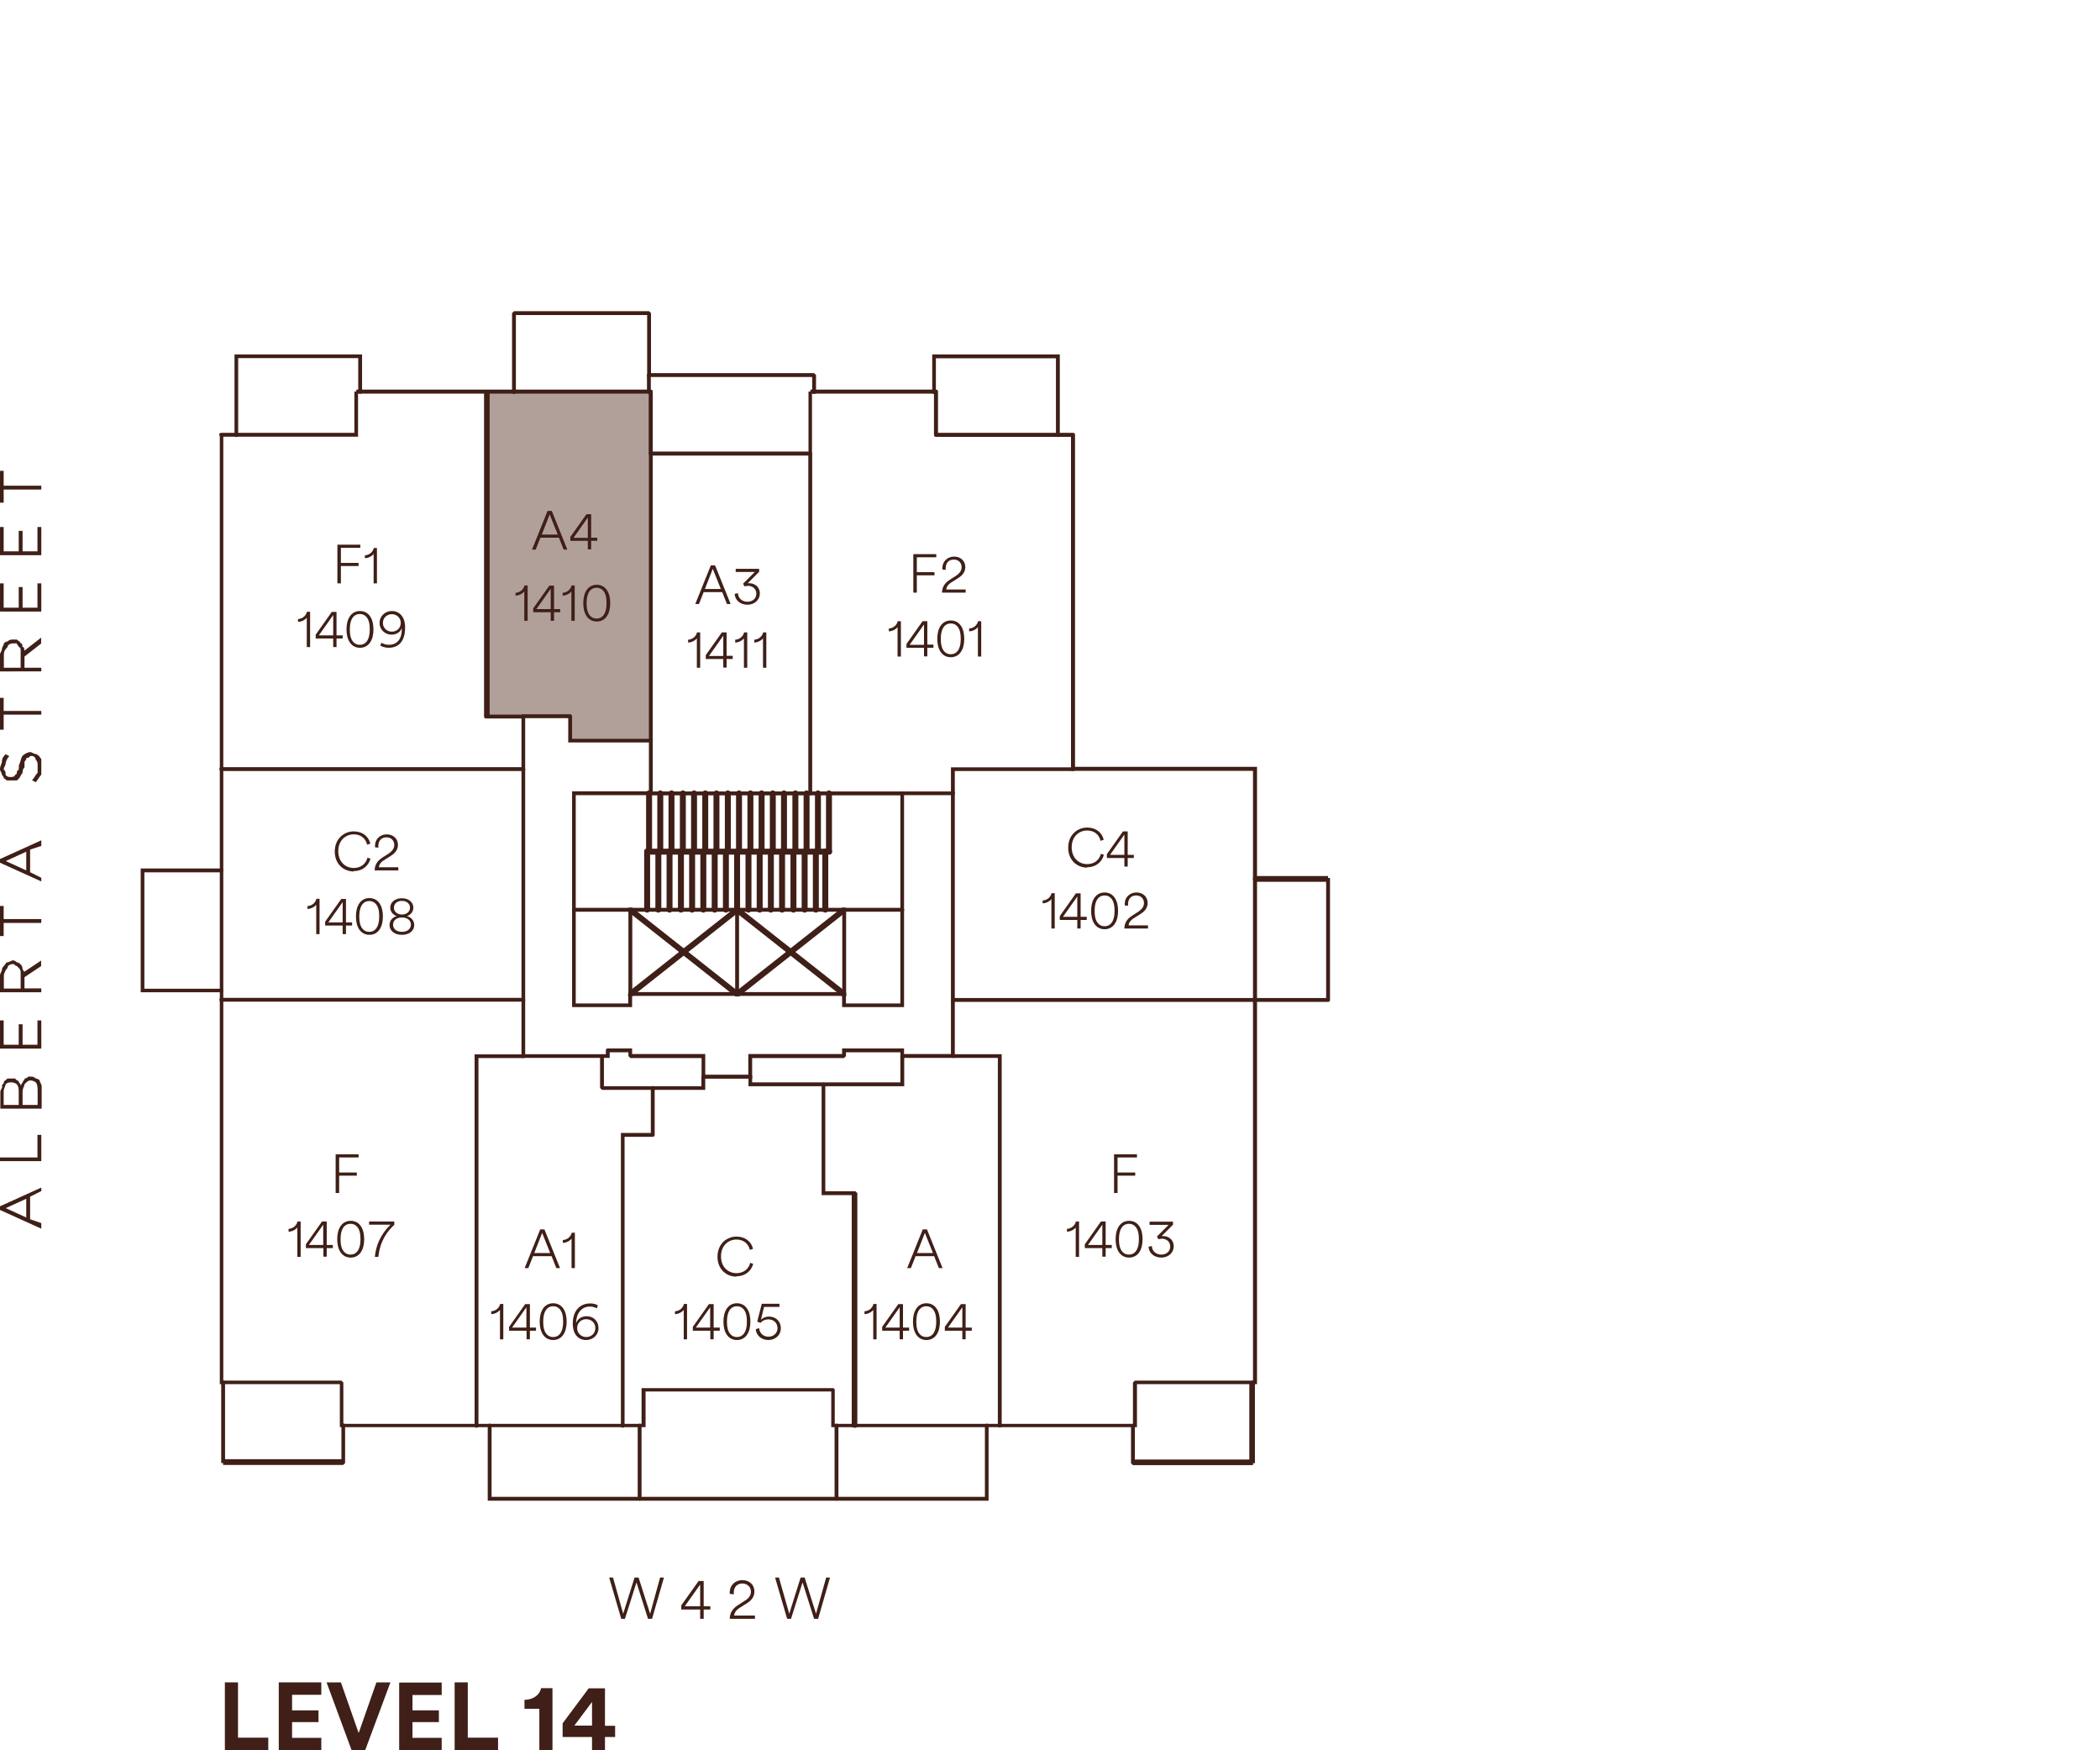 <?xml version="1.0" encoding="UTF-8"?><svg id="Layer_1" xmlns="http://www.w3.org/2000/svg" viewBox="0 0 120 100"><defs><style>.cls-1{fill:#3f1f17;}.cls-2{fill:#b1a09a;}</style></defs><polyline class="cls-2" points="37.2 22.39 27.86 22.39 27.86 25.93 27.86 40.94 32.59 40.94 32.59 42.34 37.2 42.34 37.2 40.94 37.2 25.93 37.2 22.39"/><path class="cls-1" d="M12.76,24.86v54.02h6.75l.11.11v2.36h17.04v-2.04h10.93c.07,0,.11.04.11.11v1.93h17.04v-2.36l.11-.11h6.75v-34.84h-10.4v-19.08h-7.72c-.11,0-.11-.11-.11-.11v-2.36h-6.97v3.43c0,.07-.04.11-.11.11h-9.11s-.11,0-.11-.11v-3.43h-16.61v2.46h-7.82c-.07,0-.11-.04-.11-.11s.04-.11.11-.11h7.61v-2.36h.11v-.11h16.83s.11,0,.11.11v3.43h8.9v-3.43h.11v-.11h7.18c.07,0,.11.04.11.11v2.36h7.72c.11,0,.11.11.11.11v18.97h10.4v35.27h-6.86v2.46h-17.47v-2.04h-10.61v2.04h-17.47v-2.46h-6.86V24.84c0-.07.04-.11.11-.11s.11.04.11.11"/><path class="cls-1" d="M13.4,24.86v-4.61h7.29v2.14c0,.11-.11.11-.11.11-.07,0-.11-.04-.11-.11v-1.93h-6.86v4.4c0,.11-.11.11-.11.11-.07,0-.11-.04-.11-.11"/><path class="cls-1" d="M29.26,22.39v-4.5l.11-.11h7.72l.11.11v3.43h9.32l.11.11v.97c0,.11-.11.11-.11.11-.07,0-.11-.04-.11-.11v-.86h-9.43v-3.54h-7.5v4.4c0,.07-.04.11-.11.11q-.11,0-.11-.11"/><path class="cls-1" d="M53.27,22.39v-2.14h7.29v4.61c0,.11-.11.11-.11.11-.07,0-.11-.04-.11-.11v-4.39h-6.86v1.93c0,.07-.04.11-.11.11s-.11-.04-.11-.11"/><path class="cls-1" d="M12.65,56.69h-4.61v-7.07h4.61c.07,0,.11.04.11.11q0,.11-.11.11h-4.4v6.65h4.4c.11,0,.11.11.11.11,0,.07-.04.11-.11.11"/><path class="cls-1" d="M19.72,81.45v2.14l-.11.11h-6.86v-.11h-.11v-4.61l.11-.11c.11,0,.11.11.11.11v4.39h6.65v-1.93c0-.11.11-.11.11-.11.07,0,.11.04.11.11"/><path class="cls-1" d="M56.49,81.45v4.29h-28.62v-4.29c0-.07.04-.11.11-.11q.11,0,.11.11v4.07h28.19v-4.07c0-.07.04-.11.11-.11s.11.04.11.11"/><path class="cls-1" d="M71.71,78.99v4.61h-.11v.11h-6.86l-.11-.11v-2.14c0-.07.04-.11.11-.11q.11,0,.11.11v1.93h6.54v-4.4s.11-.11.21-.11l.11.11h0Z"/><path class="cls-1" d="M71.71,50.05h4.18v.11h.11v6.97c0,.07-.04.11-.11.11h-4.18c-.07,0-.11-.04-.11-.11q0-.11.11-.11h4.07v-6.64h-4.07c-.11,0-.11-.11-.11-.22,0,0,0-.11.11-.11"/><path class="cls-1" d="M36.66,81.45v4.18c0,.07-.04.11-.11.11q-.11,0-.11-.11v-4.18c0-.11.11-.11.11-.11.07,0,.11.04.11.11"/><path class="cls-1" d="M47.91,81.45v4.18c0,.11-.11.11-.11.11-.07,0-.11-.04-.11-.11v-4.18c0-.07.04-.11.11-.11q.11,0,.11.11"/><path class="cls-1" d="M30.01,40.94v19.29h4.61v-.22c0-.07.04-.11.11-.11h1.39v.32h4.18v1.18h2.46v-1.18h5.36v-.32h3.54v.32h2.68v-14.79h-2.68v12.11h-3.54v-.64h-12v.64h-3.43v-12.33h4.39v-2.79h-4.61v-1.39h-2.57c-.07,0-.11-.04-.11-.11q0-.11.11-.11h2.68s.11,0,.11.11v1.29h4.61v3.11c0,.11-.11.11-.11.11h-4.29v11.9h3v-.54l.11-.11h12.22l.11.11v.54h3.11v-12.11h3.11v15.22h-3.11v-.32h-3.11v.22l-.11.11h-5.25v1.18h-2.89v-1.18h-4.07l-.11-.11v-.22h-1.07v.32h-5.04v-19.51s0-.11.11-.11l.11.11h-.01Z"/><path class="cls-1" d="M29.91,44.05H12.65c-.07,0-.11-.04-.11-.11q0-.11.11-.11h17.26l.11.11c0,.11-.11.11-.11.11"/><path class="cls-1" d="M27.98,22.39v18.44h1.93l.11.11c0,.11-.11.11-.11.11h-2.14s-.11,0-.11-.11v-18.54s.11-.11.21-.11l.11.11h0Z"/><path class="cls-1" d="M37.3,25.93v16.4c0,.07-.04.11-.11.11s-.11-.04-.11-.11v-16.4c0-.07.04-.11.11-.11s.11.04.11.11"/><path class="cls-1" d="M46.41,25.93v19.4s0,.11-.11.11l-.11-.11v-19.4c0-.11.11-.11.11-.11.07,0,.11.04.11.11"/><path class="cls-1" d="M29.91,60.45h-2.57v21.01c0,.07-.04.11-.11.11q-.11,0-.11-.11v-21.22h2.79l.11.11c0,.11-.11.11-.11.11"/><path class="cls-1" d="M42.98,61.52v.32h8.47v-1.5s0-.11.11-.11.11.11.11.11v1.72h-8.9v-.54c0-.07.04-.11.11-.11s.11.04.11.11"/><path class="cls-1" d="M40.3,61.52v.75h-5.9l-.11-.11v-1.82l.11-.11c.11,0,.11.11.11.11v1.72h5.57v-.54c0-.11.11-.11.11-.11.07,0,.11.04.11.11"/><path class="cls-1" d="M46.79,48.65v3.32c0,.09-.07.17-.17.17s-.17-.07-.17-.17v-3.32c0-.09.07-.17.17-.17s.17.07.17.17"/><path class="cls-1" d="M46.15,48.65v3.32c0,.09-.07.17-.17.17s-.17-.07-.17-.17v-3.32c0-.09.07-.17.17-.17s.17.07.17.17"/><path class="cls-1" d="M45.51,48.65v3.32c0,.09-.07.17-.17.17s-.17-.07-.17-.17v-3.32c0-.09.07-.17.17-.17s.17.07.17.17"/><path class="cls-1" d="M44.86,48.65v3.32c0,.09-.07.17-.17.17s-.17-.07-.17-.17v-3.32c0-.09.07-.17.17-.17s.17.07.17.17"/><path class="cls-1" d="M44.22,48.65v3.32c0,.09-.07.17-.17.17s-.17-.07-.17-.17v-3.32c0-.09.07-.17.17-.17s.17.07.17.17"/><path class="cls-1" d="M43.58,48.65v3.32c0,.09-.07.17-.17.17s-.17-.07-.17-.17v-3.32c0-.09.07-.17.17-.17s.17.07.17.17"/><path class="cls-1" d="M42.94,48.65v3.32c0,.09-.07.17-.17.17s-.17-.07-.17-.17v-3.32c0-.09.07-.17.17-.17s.17.07.17.17"/><path class="cls-1" d="M42.29,48.65v3.32c0,.09-.07.17-.17.17s-.17-.07-.17-.17v-3.32c0-.09.07-.17.17-.17s.17.07.17.17"/><path class="cls-1" d="M41.65,48.65v3.32c0,.09-.07.17-.17.17s-.17-.07-.17-.17v-3.32c0-.09.07-.17.17-.17s.17.07.17.17"/><path class="cls-1" d="M41.01,48.65v3.32c0,.09-.07.17-.17.17s-.17-.07-.17-.17v-3.32c0-.09.07-.17.17-.17s.17.07.17.17"/><path class="cls-1" d="M40.36,48.65v3.32c0,.09-.07.17-.17.17s-.17-.07-.17-.17v-3.32c0-.09.07-.17.17-.17s.17.07.17.17"/><path class="cls-1" d="M39.72,48.65v3.32c0,.09-.07.17-.17.17s-.17-.07-.17-.17v-3.32c0-.09.07-.17.17-.17s.17.07.17.17"/><path class="cls-1" d="M39.08,48.65v3.32c0,.09-.07.17-.17.17s-.17-.07-.17-.17v-3.32c0-.09.07-.17.17-.17s.17.07.17.17"/><path class="cls-1" d="M38.43,48.65v3.32c0,.09-.07.17-.17.17s-.17-.07-.17-.17v-3.32c0-.09.07-.17.17-.17s.17.07.17.17"/><path class="cls-1" d="M37.79,48.65v3.32c0,.09-.07.17-.17.17s-.17-.07-.17-.17v-3.32c0-.09.07-.17.17-.17s.17.07.17.17"/><path class="cls-1" d="M37.15,48.65v3.32c0,.09-.07.17-.17.17s-.17-.07-.17-.17v-3.32c0-.09.07-.17.17-.17s.17.07.17.17"/><path class="cls-1" d="M37.56,48.65v-3.32c0-.09.07-.17.17-.17s.17.07.17.17v3.32c0,.09-.07.17-.17.17s-.17-.07-.17-.17"/><path class="cls-1" d="M38.54,45.33v3.32c0,.09-.07.17-.17.17s-.17-.07-.17-.17v-3.32c0-.09.07-.17.17-.17s.17.07.17.17"/><path class="cls-1" d="M36.92,48.65v-3.32c0-.09.07-.17.17-.17s.17.07.17.17v3.32c0,.09-.07.17-.17.17s-.17-.07-.17-.17"/><path class="cls-1" d="M38.85,48.65v-3.32c0-.09.07-.17.17-.17s.17.07.17.17v3.32c0,.09-.07.17-.17.17s-.17-.07-.17-.17"/><path class="cls-1" d="M39.83,45.33v3.32c0,.09-.07.17-.17.17s-.17-.07-.17-.17v-3.32c0-.09.07-.17.17-.17s.17.07.17.17"/><path class="cls-1" d="M40.13,48.65v-3.32c0-.09.07-.17.17-.17s.17.07.17.17v3.32c0,.09-.07.17-.17.17s-.17-.07-.17-.17"/><path class="cls-1" d="M41.11,45.33v3.32c0,.09-.07.17-.17.17s-.17-.07-.17-.17v-3.32c0-.09.07-.17.17-.17s.17.07.17.17"/><path class="cls-1" d="M41.42,48.65v-3.32c0-.09.07-.17.17-.17s.17.07.17.17v3.32c0,.09-.07.17-.17.17s-.17-.07-.17-.17"/><path class="cls-1" d="M42.4,45.33v3.32c0,.09-.07.17-.17.17s-.17-.07-.17-.17v-3.32c0-.09.07-.17.17-.17s.17.07.17.17"/><path class="cls-1" d="M42.71,48.65v-3.32c0-.09.07-.17.17-.17s.17.07.17.17v3.32c0,.09-.07.17-.17.17s-.17-.07-.17-.17"/><path class="cls-1" d="M43.69,45.33v3.32c0,.09-.07.17-.17.17s-.17-.07-.17-.17v-3.32c0-.09.07-.17.17-.17s.17.07.17.17"/><path class="cls-1" d="M43.99,48.65v-3.32c0-.09.07-.17.17-.17s.17.07.17.17v3.32c0,.09-.07.17-.17.17s-.17-.07-.17-.17"/><path class="cls-1" d="M44.97,45.33v3.32c0,.09-.07.17-.17.17s-.17-.07-.17-.17v-3.32c0-.09.07-.17.17-.17s.17.07.17.17"/><path class="cls-1" d="M45.28,48.65v-3.32c0-.09.07-.17.17-.17s.17.07.17.17v3.32c0,.09-.07.17-.17.17s-.17-.07-.17-.17"/><path class="cls-1" d="M46.26,45.33v3.32c0,.09-.07.17-.17.17s-.17-.07-.17-.17v-3.32c0-.09.07-.17.17-.17s.17.07.17.17"/><path class="cls-1" d="M46.57,48.65v-3.32c0-.09.07-.17.17-.17s.17.07.17.17v3.32c0,.09-.07.17-.17.17s-.17-.07-.17-.17"/><path class="cls-1" d="M47.54,45.33v3.32c0,.09-.07.17-.17.17s-.17-.07-.17-.17v-3.32c0-.09.07-.17.17-.17s.17.07.17.17"/><polygon class="cls-1" points="36.12 51.85 42.12 56.59 48.13 51.85 48.37 51.87 48.34 52.11 42.23 56.93 42.02 56.93 35.91 52.11 35.88 51.87 36.12 51.85"/><polygon class="cls-1" points="48.13 56.93 42.12 52.19 36.12 56.93 35.88 56.9 35.91 56.67 42.02 51.85 42.23 51.85 48.34 56.67 48.37 56.9 48.13 56.93"/><path class="cls-1" d="M36.98,48.49h10.4c.09,0,.17.07.17.17s-.07.17-.17.17h-10.4c-.09,0-.17-.07-.17-.17s.07-.17.17-.17"/><path class="cls-1" d="M42.23,51.98v4.82c0,.07-.04.11-.11.11s-.11-.04-.11-.11v-4.82s0-.11.11-.11.11.11.11.11"/><path class="cls-1" d="M47.33,48.65v3.32c0,.09-.07.17-.17.17s-.17-.07-.17-.17v-3.32c0-.09.07-.17.17-.17s.17.07.17.17"/><path class="cls-1" d="M32.8,51.87h18.76c.11,0,.11.11.11.11,0,.07-.04.11-.11.11h-18.76c-.07,0-.11-.04-.11-.11q0-.11.11-.11"/><path class="cls-1" d="M35.48,81.45v-16.72h1.71v-2.57c0-.11.11-.11.11-.11.07,0,.11.04.11.11v2.68c0,.11-.11.11-.11.11h-1.61v16.51c0,.07-.04.11-.11.11s-.11-.04-.11-.11"/><path class="cls-1" d="M47.16,61.95v6.11h1.72l.11.11v13.29c0,.11-.11.11-.11.11-.11,0-.21,0-.21-.11v-13.18h-1.72v-6.32s0-.11.11-.11l.11.11h-.01Z"/><path class="cls-1" d="M61.31,44.05h-6.75v1.29s0,.11-.11.11l-.11-.11v-1.5h6.97l.11.11c0,.11-.11.11-.11.11"/><path class="cls-1" d="M37.19,45.22h14.36c.07,0,.11.04.11.11q0,.11-.11.11h-14.36c-.11,0-.11-.11-.11-.11,0-.07.04-.11.11-.11"/><path class="cls-1" d="M54.45,57.02h17.26l.11.11c0,.11-.11.11-.11.11h-17.26s-.11,0-.11-.11l.11-.11Z"/><path class="cls-1" d="M54.45,60.23h2.79v21.22c0,.11-.11.11-.11.11-.07,0-.11-.04-.11-.11v-21.01h-2.57s-.11,0-.11-.11l.11-.11h0Z"/><path class="cls-1" d="M29.91,57.23H12.65c-.07,0-.11-.04-.11-.11q0-.11.11-.11h17.26l.11.11c0,.11-.11.11-.11.11"/><path class="cls-1" d="M35.91,56.8v-4.82l.11-.11c.11,0,.11.11.11.11v4.82c0,.07-.04.11-.11.11q-.11,0-.11-.11"/><path class="cls-1" d="M48.13,56.8v-4.82s0-.11.11-.11l.11.11v4.82c0,.11-.11.11-.11.11-.07,0-.11-.04-.11-.11"/><path class="cls-1" d="M37.19,21.43v.96c0,.11-.11.11-.11.11-.07,0-.11-.04-.11-.11v-.96s0-.11.11-.11l.11.11Z"/><path class="cls-1" d="M.32,69.02l1.18.54v-1.07l-1.18.54H.32ZM2.36,67.84v.21l-.64.32v1.29l.64.22v.32l-2.36-1.07v-.21l2.36-1.07h0Z"/><polygon class="cls-1" points="0 66.34 0 66.13 2.14 66.13 2.14 64.84 2.36 64.84 2.36 66.34 0 66.34"/><path class="cls-1" d="M2.04,61.84s-.11-.11-.32-.11c-.11,0-.22.11-.32.22,0,.11-.11.21-.11.43v.75h.86v-.75c0-.22,0-.43-.11-.54M.96,61.95s-.11-.11-.32-.11c-.11,0-.21,0-.32.11,0,.11-.11.21-.11.43v.75h.86v-.75c0-.11,0-.32-.11-.43M.11,62.05c0-.11.11-.11.11-.21s.11-.11.21-.22h.43l.11.11c.11,0,.11.11.11.11.07.07.11.14.11.21,0-.11.11-.21.11-.21,0-.11.11-.11.11-.22,0,0,.11,0,.21-.11h.11c.11,0,.21,0,.32.11.07,0,.15.04.22.11,0,.11.11.22.11.32v1.29H.02v-.96c0-.11.11-.22.11-.32"/><polygon class="cls-1" points=".21 58.3 .21 59.69 1.07 59.69 1.07 58.52 1.29 58.52 1.29 59.69 2.14 59.69 2.14 58.3 2.36 58.3 2.36 59.91 0 59.91 0 58.3 .21 58.3"/><path class="cls-1" d="M.43,55.3c-.11.11-.21.32-.21.43v.75h.96v-.96c0-.07-.04-.15-.11-.22l-.11-.11c-.11,0-.11-.11-.21-.11-.21,0-.32.11-.32.21M2.36,55.19l-.96.64v.64h.96v.22H0v-.97c0-.11.11-.21.11-.32s.11-.21.11-.21c.11-.11.11-.21.21-.21s.21-.11.32-.11.21.11.21.11c.11,0,.21.11.21.11.07.07.11.14.11.21s.04.14.11.22l.96-.64v.32h.01Z"/><polygon class="cls-1" points="2.36 52.51 2.36 52.73 .21 52.73 .21 53.48 0 53.48 0 51.76 .21 51.76 .21 52.51 2.36 52.51"/><path class="cls-1" d="M.32,49.19l1.18.54v-1.07l-1.18.54H.32ZM2.36,48.01v.32l-.64.21v1.29l.64.32v.21l-2.36-1.07v-.21l2.36-1.07Z"/><path class="cls-1" d="M.75,44.37c.07,0,.11-.04.11-.11.11,0,.11-.11.11-.22.11,0,.11-.11.11-.32.11-.21.11-.43.21-.54.11-.11.32-.21.43-.21s.21.11.32.11.11.11.21.11c0,.11.11.11.11.21v.86c-.11.11-.21.32-.32.43l-.21-.11c.11-.11.21-.32.32-.43v-.43c0-.11,0-.21-.11-.32,0-.11-.11-.21-.21-.21s-.11,0-.21.11h-.11c0,.07-.04.15-.11.22v.32c-.11.11-.11.21-.11.32-.11.11-.11.21-.21.32l-.11.11H.43c-.11,0-.11-.11-.21-.11,0-.11-.11-.21-.11-.21C.11,44.16,0,44.05,0,43.95c0-.21.11-.32.11-.43,0-.22.11-.32.21-.43l.21.11c-.11.11-.21.32-.21.43s-.11.21-.11.32c0,0,.11.11.11.22v.11c.07.07.14.11.21.11h.21v-.02Z"/><polygon class="cls-1" points="2.36 40.62 2.36 40.83 .21 40.83 .21 41.69 0 41.69 0 39.87 .21 39.87 .21 40.62 2.36 40.62"/><path class="cls-1" d="M.43,36.97c-.11.11-.21.22-.21.43v.75h.96v-.96c0-.11,0-.22-.11-.22,0-.11-.11-.11-.11-.21h-.21c-.21,0-.32.11-.32.21M2.36,36.76l-.96.75v.64h.96v.21H0v-.96c0-.11.11-.21.11-.32s.11-.21.11-.32c.07-.07.14-.11.21-.11.11-.11.21-.11.32-.11h.21c.11.11.21.11.21.21.11,0,.11.11.11.21.11,0,.11.11.11.22l.96-.75v.32h.01Z"/><polygon class="cls-1" points=".21 33.33 .21 34.72 1.07 34.72 1.07 33.54 1.29 33.54 1.29 34.72 2.14 34.72 2.14 33.33 2.36 33.33 2.36 34.94 0 34.94 0 33.33 .21 33.33"/><polygon class="cls-1" points=".21 30.11 .21 31.5 1.07 31.5 1.07 30.33 1.29 30.33 1.29 31.5 2.14 31.5 2.14 30.11 2.36 30.11 2.36 31.72 0 31.72 0 30.11 .21 30.11"/><polygon class="cls-1" points="2.36 27.75 2.36 27.97 .21 27.97 .21 28.72 0 28.72 0 26.9 .21 26.9 .21 27.75 2.36 27.75"/><path class="cls-1" d="M32.85,72.45v-2.02h-.18c-.05.22-.24.4-.51.42v.16c.2,0,.41-.12.5-.24v1.68h.19ZM30.98,70.44l.46,1.15h-.91s.45-1.15.45-1.15ZM31.79,72.45h.21l-.89-2.21h-.24l-.89,2.21h.21l.27-.68h1.06s.27.68.27.68Z"/><path class="cls-1" d="M28.76,76.52v-2.02h-.18c-.05.22-.24.4-.51.42v.16c.2,0,.41-.12.5-.24v1.68h.19Z"/><path class="cls-1" d="M30.08,75.85h-.82l.82-1.16v1.16ZM29.08,76.03h1.01v.49h.19v-.49h.35v-.18h-.35v-1.34h-.27l-.92,1.3v.22h-.01Z"/><path class="cls-1" d="M30.84,75.51c0,.27.05.55.2.76.12.17.31.29.57.29s.45-.12.57-.29c.15-.21.2-.49.2-.76s-.05-.55-.2-.76c-.12-.17-.31-.29-.57-.29s-.45.12-.57.29c-.15.21-.2.49-.2.76ZM31.04,75.51c0-.3.06-.56.2-.72.09-.1.21-.16.37-.16s.28.06.37.16c.15.16.2.42.2.72s-.06.56-.2.72c-.09.1-.21.16-.37.16s-.28-.06-.37-.16c-.15-.16-.2-.42-.2-.72Z"/><path class="cls-1" d="M32.98,75.88c0-.31.24-.51.52-.51s.52.2.52.51-.24.51-.52.51-.52-.21-.52-.51ZM34.16,74.58c-.1-.07-.25-.11-.44-.11-.54,0-.99.38-.99,1.15,0,.62.32.94.76.94.38,0,.71-.27.71-.68s-.3-.68-.68-.68c-.31,0-.54.19-.6.4h0c0-.5.26-.95.79-.95.17,0,.3.05.39.1l.06-.16h0Z"/><path class="cls-1" d="M42.08,72.92c.5,0,.85-.3.96-.71l-.17-.06c-.09.35-.37.59-.79.59-.45,0-.88-.33-.88-.96s.43-.96.88-.96c.4,0,.68.22.77.59l.18-.06c-.1-.42-.45-.7-.95-.7-.54,0-1.08.41-1.08,1.15s.53,1.14,1.08,1.14v-.02Z"/><path class="cls-1" d="M39.26,76.52v-2.02h-.18c-.05.22-.24.4-.51.42v.16c.2,0,.41-.12.5-.24v1.68h.19Z"/><path class="cls-1" d="M40.58,75.85h-.82l.82-1.16v1.16ZM39.58,76.03h1.01v.49h.19v-.49h.35v-.18h-.35v-1.34h-.27l-.92,1.3v.22h-.01Z"/><path class="cls-1" d="M41.34,75.51c0,.27.05.55.2.76.12.17.31.29.57.29s.45-.12.57-.29c.15-.21.2-.49.2-.76s-.05-.55-.2-.76c-.12-.17-.31-.29-.57-.29s-.45.12-.57.29c-.15.21-.2.49-.2.76ZM41.54,75.51c0-.3.06-.56.2-.72.09-.1.21-.16.37-.16s.28.06.37.16c.15.16.2.42.2.72s-.06.56-.2.72c-.09.1-.21.16-.37.16s-.28-.06-.37-.16c-.15-.16-.2-.42-.2-.72Z"/><path class="cls-1" d="M43.19,75.96c.02.32.31.6.71.6.43,0,.72-.3.72-.67,0-.4-.29-.67-.68-.67-.16,0-.34.06-.46.18l.18-.73h.88v-.18h-1.01l-.26,1.02.19.07c.12-.14.28-.2.45-.2.29,0,.52.2.52.5,0,.28-.22.49-.52.49s-.51-.21-.53-.49l-.19.06v.02Z"/><path class="cls-1" d="M52.85,70.44l.46,1.15h-.91s.45-1.15.45-1.15ZM53.65,72.45h.21l-.89-2.21h-.24l-.89,2.21h.21l.27-.68h1.06s.27.68.27.68Z"/><path class="cls-1" d="M50.09,76.52v-2.02h-.18c-.05.22-.24.4-.51.42v.16c.2,0,.41-.12.5-.24v1.68h.19Z"/><path class="cls-1" d="M51.41,75.85h-.82l.82-1.16v1.16ZM50.4,76.03h1.01v.49h.19v-.49h.35v-.18h-.35v-1.34h-.27l-.92,1.3v.22h-.01Z"/><path class="cls-1" d="M52.17,75.51c0,.27.05.55.2.76.12.17.31.29.57.29s.45-.12.57-.29c.15-.21.2-.49.2-.76s-.05-.55-.2-.76c-.12-.17-.31-.29-.57-.29s-.45.12-.57.29c-.15.21-.2.49-.2.76ZM52.36,75.51c0-.3.06-.56.2-.72.09-.1.21-.16.37-.16s.28.06.37.16c.15.16.2.42.2.72s-.06.56-.2.72c-.09.1-.21.16-.37.16s-.28-.06-.37-.16c-.15-.16-.2-.42-.2-.72Z"/><path class="cls-1" d="M54.99,75.85h-.82l.82-1.16v1.16ZM53.98,76.03h1.01v.49h.19v-.49h.35v-.18h-.35v-1.34h-.27l-.92,1.3v.22h-.01Z"/><polygon class="cls-1" points="63.86 68.16 63.86 67.17 64.87 67.17 64.87 66.99 63.86 66.99 63.86 66.13 64.97 66.13 64.97 65.95 63.66 65.95 63.66 68.16 63.86 68.16"/><path class="cls-1" d="M61.66,71.81v-2.02h-.18c-.05.22-.24.4-.51.42v.16c.2,0,.41-.12.5-.24v1.68h.19Z"/><path class="cls-1" d="M62.99,71.13h-.82l.82-1.16v1.16ZM61.98,71.31h1.01v.49h.19v-.49h.35v-.18h-.35v-1.34h-.27l-.92,1.3v.22h-.01Z"/><path class="cls-1" d="M63.75,70.8c0,.27.05.55.2.76.12.17.31.29.57.29s.45-.12.57-.29c.15-.21.2-.49.2-.76s-.05-.55-.2-.76c-.12-.17-.31-.29-.57-.29s-.45.12-.57.29c-.15.21-.2.49-.2.76ZM63.94,70.8c0-.3.06-.56.2-.72.09-.1.21-.16.37-.16s.28.06.37.16c.15.16.2.42.2.72s-.06.56-.2.72c-.09.1-.21.16-.37.16s-.28-.06-.37-.16c-.15-.16-.2-.42-.2-.72Z"/><path class="cls-1" d="M66.19,70.8l.19-.03c.26,0,.49.16.49.45,0,.27-.21.46-.51.46-.28,0-.53-.18-.54-.49l-.19.04c.02.35.31.62.73.62s.71-.29.71-.64c0-.39-.3-.59-.62-.59h-.07l.65-.65v-.17h-1.34v.18h1.09l-.67.67.09.16h0Z"/><path class="cls-1" d="M20.21,49.77c.5,0,.85-.3.96-.71l-.17-.06c-.09.35-.37.59-.79.59-.45,0-.88-.33-.88-.96s.43-.96.88-.96c.4,0,.68.22.77.59l.18-.06c-.1-.42-.45-.7-.95-.7-.54,0-1.08.41-1.08,1.15s.53,1.14,1.08,1.14v-.02Z"/><path class="cls-1" d="M21.62,48.43v-.1c0-.29.17-.49.46-.49s.45.2.45.43c0,.2-.11.35-.31.49l-.39.25c-.3.2-.42.44-.42.72h1.35v-.18h-1.11c.02-.18.14-.31.27-.39l.44-.28c.23-.15.38-.34.38-.62,0-.32-.25-.59-.64-.59s-.67.29-.67.64v.1l.2.02h0Z"/><path class="cls-1" d="M18.26,53.37v-2.02h-.18c-.05.22-.24.4-.51.42v.16c.2,0,.41-.12.5-.24v1.68h.19Z"/><path class="cls-1" d="M19.58,52.7h-.82l.82-1.16v1.16ZM18.57,52.88h1.01v.49h.19v-.49h.35v-.18h-.35v-1.34h-.27l-.92,1.3v.22h-.01Z"/><path class="cls-1" d="M20.34,52.36c0,.27.05.55.2.76.12.17.31.29.57.29s.45-.12.57-.29c.15-.21.2-.49.2-.76s-.05-.55-.2-.76c-.12-.17-.31-.29-.57-.29s-.45.12-.57.29c-.15.21-.2.49-.2.76ZM20.53,52.36c0-.3.06-.56.2-.72.09-.1.21-.16.37-.16s.28.06.37.16c.15.16.2.42.2.72s-.06.56-.2.72c-.09.1-.21.16-.37.16s-.28-.06-.37-.16c-.15-.16-.2-.42-.2-.72Z"/><path class="cls-1" d="M22.97,53.41c.44,0,.7-.25.7-.56,0-.26-.18-.45-.42-.51.21-.06.37-.25.37-.48,0-.31-.27-.54-.66-.54s-.66.23-.66.54c0,.23.17.42.37.48-.24.07-.41.25-.41.51,0,.31.26.56.7.56h.01ZM22.97,53.24c-.32,0-.51-.18-.51-.41s.18-.41.51-.41.51.18.51.41-.19.41-.51.41ZM22.97,52.25c-.27,0-.46-.16-.46-.39s.18-.39.46-.39.46.17.46.39-.19.39-.46.39Z"/><polygon class="cls-1" points="19.48 33.33 19.48 32.34 20.49 32.34 20.49 32.16 19.48 32.16 19.48 31.3 20.59 31.3 20.59 31.12 19.28 31.12 19.28 33.33 19.48 33.33"/><path class="cls-1" d="M21.54,33.33v-2.02h-.18c-.05.22-.24.4-.51.42v.16c.2,0,.41-.12.5-.24v1.68h.19Z"/><path class="cls-1" d="M17.72,36.97v-2.02h-.18c-.05.22-.24.4-.51.42v.16c.2,0,.41-.12.5-.24v1.68h.19Z"/><path class="cls-1" d="M19.04,36.3h-.82l.82-1.16v1.16ZM18.03,36.48h1.01v.49h.19v-.49h.35v-.18h-.35v-1.34h-.27l-.92,1.3v.22h-.01Z"/><path class="cls-1" d="M19.8,35.96c0,.27.05.55.2.76.12.17.31.29.57.29s.45-.12.57-.29c.15-.21.2-.49.2-.76s-.05-.55-.2-.76c-.12-.17-.31-.29-.57-.29s-.45.12-.57.29c-.15.21-.2.49-.2.76ZM19.99,35.96c0-.3.06-.56.2-.72.09-.1.21-.16.37-.16s.28.06.37.16c.15.16.2.42.2.72s-.06.56-.2.72c-.09.1-.21.16-.37.16s-.28-.06-.37-.16c-.15-.16-.2-.42-.2-.72Z"/><path class="cls-1" d="M22.9,35.59c0,.31-.24.5-.51.5s-.51-.2-.51-.5.24-.5.51-.5.51.2.51.5ZM21.72,36.88c.11.07.31.13.48.13.68,0,.95-.49.95-1.17,0-.59-.32-.93-.76-.93-.37,0-.7.28-.7.68s.33.67.68.67c.3,0,.51-.16.59-.37v.06c0,.56-.26.89-.75.89-.15,0-.31-.05-.41-.12l-.07.16h0Z"/><path class="cls-1" d="M33.59,30.73h-.82l.82-1.16v1.16ZM32.58,30.9h1.01v.49h.19v-.49h.35v-.18h-.35v-1.34h-.27l-.92,1.3v.22h-.01ZM31.41,29.39l.46,1.15h-.91s.45-1.15.45-1.15ZM32.21,31.4h.21l-.89-2.21h-.24l-.89,2.21h.21l.27-.68h1.06s.27.68.27.68Z"/><path class="cls-1" d="M30.15,35.47v-2.02h-.18c-.05.22-.24.4-.51.42v.16c.2,0,.41-.12.5-.24v1.68h.19Z"/><path class="cls-1" d="M31.47,34.8h-.82l.82-1.16v1.16ZM30.46,34.98h1.01v.49h.19v-.49h.35v-.18h-.35v-1.34h-.27l-.92,1.3v.22h-.01Z"/><path class="cls-1" d="M32.84,35.47v-2.02h-.18c-.05.22-.24.4-.51.42v.16c.2,0,.41-.12.5-.24v1.68h.19Z"/><path class="cls-1" d="M33.33,34.46c0,.27.05.55.2.76.12.17.31.29.57.29s.45-.12.57-.29c.15-.21.2-.49.2-.76s-.05-.55-.2-.76c-.12-.17-.31-.29-.57-.29s-.45.12-.57.29c-.15.21-.2.49-.2.76ZM33.52,34.46c0-.3.06-.56.2-.72.09-.1.21-.16.37-.16s.28.06.37.16c.15.16.2.42.2.72s-.06.56-.2.72c-.09.1-.21.16-.37.16s-.28-.06-.37-.16c-.15-.16-.2-.42-.2-.72Z"/><path class="cls-1" d="M42.54,33.5l.19-.03c.26,0,.49.16.49.45,0,.27-.21.46-.51.46-.28,0-.53-.18-.54-.49l-.19.04c.02.35.31.62.73.62s.71-.29.71-.64c0-.39-.3-.59-.62-.59h-.07l.65-.65v-.17h-1.34v.18h1.09l-.67.67.09.16h0ZM40.73,32.5l.46,1.15h-.91s.45-1.15.45-1.15ZM41.54,34.51h.21l-.89-2.21h-.24l-.89,2.21h.21l.27-.68h1.06s.27.68.27.68Z"/><path class="cls-1" d="M40.01,38.15v-2.02h-.18c-.05.22-.24.4-.51.42v.16c.2,0,.41-.12.5-.24v1.68h.19Z"/><path class="cls-1" d="M41.33,37.48h-.82l.82-1.16v1.16ZM40.32,37.65h1.01v.49h.19v-.49h.35v-.18h-.35v-1.34h-.27l-.92,1.3v.22h-.01Z"/><path class="cls-1" d="M42.7,38.15v-2.02h-.18c-.05.22-.24.4-.51.42v.16c.2,0,.41-.12.5-.24v1.68h.19Z"/><path class="cls-1" d="M43.79,38.15v-2.02h-.18c-.05.22-.24.4-.51.42v.16c.2,0,.41-.12.5-.24v1.68h.19Z"/><polygon class="cls-1" points="52.39 33.86 52.39 32.87 53.4 32.87 53.4 32.69 52.39 32.69 52.39 31.84 53.5 31.84 53.5 31.66 52.19 31.66 52.19 33.86 52.39 33.86"/><path class="cls-1" d="M54.04,32.56v-.1c0-.29.17-.49.46-.49s.45.2.45.43c0,.2-.11.35-.31.49l-.39.25c-.3.2-.42.44-.42.72h1.35v-.18h-1.11c.02-.18.14-.31.27-.39l.44-.28c.23-.15.38-.34.38-.62,0-.32-.25-.59-.64-.59s-.67.29-.67.64v.1l.2.02h0Z"/><path class="cls-1" d="M51.48,37.51v-2.02h-.18c-.05.22-.24.4-.51.42v.16c.2,0,.41-.12.5-.24v1.68h.19Z"/><path class="cls-1" d="M52.8,36.84h-.82l.82-1.16v1.16ZM51.79,37.01h1.01v.49h.19v-.49h.35v-.18h-.35v-1.34h-.27l-.92,1.3v.22h-.01Z"/><path class="cls-1" d="M53.56,36.5c0,.27.05.55.2.76.12.17.31.29.57.29s.45-.12.57-.29c.15-.21.2-.49.2-.76s-.05-.55-.2-.76c-.12-.17-.31-.29-.57-.29s-.45.12-.57.29c-.15.21-.2.49-.2.76ZM53.76,36.5c0-.3.06-.56.2-.72.09-.1.21-.16.37-.16s.28.06.37.16c.15.16.2.42.2.72s-.06.56-.2.72c-.09.1-.21.16-.37.16s-.28-.06-.37-.16c-.15-.16-.2-.42-.2-.72Z"/><path class="cls-1" d="M56.07,37.51v-2.02h-.18c-.05.22-.24.4-.51.42v.16c.2,0,.41-.12.5-.24v1.68h.19Z"/><path class="cls-1" d="M62.12,49.55c.5,0,.85-.3.96-.71l-.17-.06c-.09.35-.37.59-.79.59-.45,0-.88-.33-.88-.96s.43-.96.88-.96c.4,0,.68.22.77.59l.18-.06c-.1-.42-.45-.7-.95-.7-.54,0-1.08.41-1.08,1.15s.53,1.14,1.08,1.14v-.02Z"/><path class="cls-1" d="M64.25,48.84h-.82l.82-1.16v1.16ZM63.24,49.02h1.01v.49h.19v-.49h.35v-.18h-.35v-1.34h-.27l-.92,1.3v.22h-.01Z"/><path class="cls-1" d="M60.27,53.05v-2.02h-.18c-.05.22-.24.4-.51.42v.16c.2,0,.41-.12.5-.24v1.68h.19Z"/><path class="cls-1" d="M61.56,52.38h-.82l.82-1.16v1.16ZM60.55,52.56h1.01v.49h.19v-.49h.35v-.18h-.35v-1.34h-.27l-.92,1.3v.22h-.01Z"/><path class="cls-1" d="M62.35,52.04c0,.27.05.55.2.76.12.17.31.29.57.29s.45-.12.57-.29c.15-.21.2-.49.2-.76s-.05-.55-.2-.76c-.12-.17-.31-.29-.57-.29s-.45.12-.57.29c-.15.21-.2.49-.2.76ZM62.55,52.04c0-.3.06-.56.2-.72.09-.1.21-.16.37-.16s.28.06.37.16c.15.16.2.42.2.72s-.06.56-.2.72c-.09.1-.21.16-.37.16s-.28-.06-.37-.16c-.15-.16-.2-.42-.2-.72Z"/><path class="cls-1" d="M64.46,51.75v-.1c0-.29.17-.49.46-.49s.45.2.45.43c0,.2-.11.35-.31.49l-.39.25c-.3.2-.42.44-.42.72h1.35v-.18h-1.11c.02-.18.14-.31.27-.39l.44-.28c.23-.15.38-.34.38-.62,0-.32-.25-.59-.64-.59s-.67.29-.67.64v.1l.2.02h0Z"/><polygon class="cls-1" points="19.38 68.16 19.38 67.17 20.39 67.17 20.39 66.99 19.38 66.99 19.38 66.13 20.49 66.13 20.49 65.95 19.18 65.95 19.18 68.16 19.38 68.16"/><path class="cls-1" d="M17.18,71.81v-2.02h-.18c-.05.22-.24.4-.51.42v.16c.2,0,.41-.12.5-.24v1.68h.19Z"/><path class="cls-1" d="M18.47,71.13h-.82l.82-1.16v1.16ZM17.47,71.31h1.01v.49h.19v-.49h.35v-.18h-.35v-1.34h-.27l-.92,1.3v.22h-.01Z"/><path class="cls-1" d="M19.27,70.8c0,.27.05.55.2.76.12.17.31.29.57.29s.45-.12.57-.29c.15-.21.2-.49.2-.76s-.05-.55-.2-.76c-.12-.17-.31-.29-.57-.29s-.45.12-.57.29c-.15.21-.2.49-.2.76ZM19.46,70.8c0-.3.06-.56.2-.72.09-.1.21-.16.37-.16s.28.06.37.16c.15.16.2.42.2.72s-.06.56-.2.72c-.09.1-.21.16-.37.16s-.28-.06-.37-.16c-.15-.16-.2-.42-.2-.72Z"/><path class="cls-1" d="M22.54,69.79h-1.45v.18h1.23c-.26.25-.8.83-.9,1.84h.2c.1-.94.53-1.48.91-1.83v-.19h0Z"/><polygon class="cls-1" points="37.15 92.2 36.49 90.13 36.26 90.13 35.61 92.2 35.03 90.13 34.81 90.13 35.5 92.49 35.71 92.49 36.37 90.41 37.03 92.49 37.26 92.49 37.94 90.13 37.72 90.13 37.15 92.2"/><path class="cls-1" d="M40.01,91.77h-.88l.88-1.24v1.24ZM38.93,91.96h1.08v.53h.2v-.53h.38v-.19h-.38v-1.44h-.29l-.99,1.39v.24Z"/><path class="cls-1" d="M41.93,91.1v-.11c0-.31.19-.52.49-.52s.49.22.49.46c0,.21-.11.38-.34.52l-.42.27c-.32.21-.45.47-.45.77h1.44v-.19h-1.19c.02-.19.15-.33.29-.42l.47-.3c.25-.16.4-.37.4-.66,0-.35-.26-.64-.69-.64s-.72.31-.72.68v.1l.22.03h0Z"/><polygon class="cls-1" points="46.63 92.2 45.98 90.13 45.75 90.13 45.1 92.2 44.51 90.13 44.29 90.13 44.98 92.49 45.2 92.49 45.86 90.41 46.52 92.49 46.75 92.49 47.43 90.13 47.21 90.13 46.63 92.2"/><polygon class="cls-1" points="15.33 100 15.33 99.28 13.6 99.28 13.6 96.12 12.85 96.12 12.85 100 15.33 100"/><polygon class="cls-1" points="18.36 100 18.36 99.29 16.69 99.29 16.69 98.39 18.2 98.39 18.2 97.72 16.69 97.72 16.69 96.83 18.36 96.83 18.36 96.12 15.93 96.12 15.93 100 18.36 100"/><path class="cls-1" d="M25.24,100v-.71h-1.67v-.9h1.51v-.67h-1.51v-.88h1.67v-.71h-2.43v3.87h2.43ZM20.49,99l-1.01-2.88h-.82l1.43,3.87h.78l1.44-3.87h-.8l-1.01,2.88h0Z"/><polygon class="cls-1" points="28.46 100 28.46 99.28 26.73 99.28 26.73 96.12 25.98 96.12 25.98 100 28.46 100"/><path class="cls-1" d="M31.57,100v-3.55h-.65c-.07.37-.43.66-.95.67v.51h.85v2.37h.75Z"/><path class="cls-1" d="M33.83,98.59h-1.01l1.01-1.35v1.35ZM32.15,99.24h1.68v.76h.74v-.76h.58v-.64h-.58v-2.14h-.93l-1.49,2v.79h0Z"/></svg>